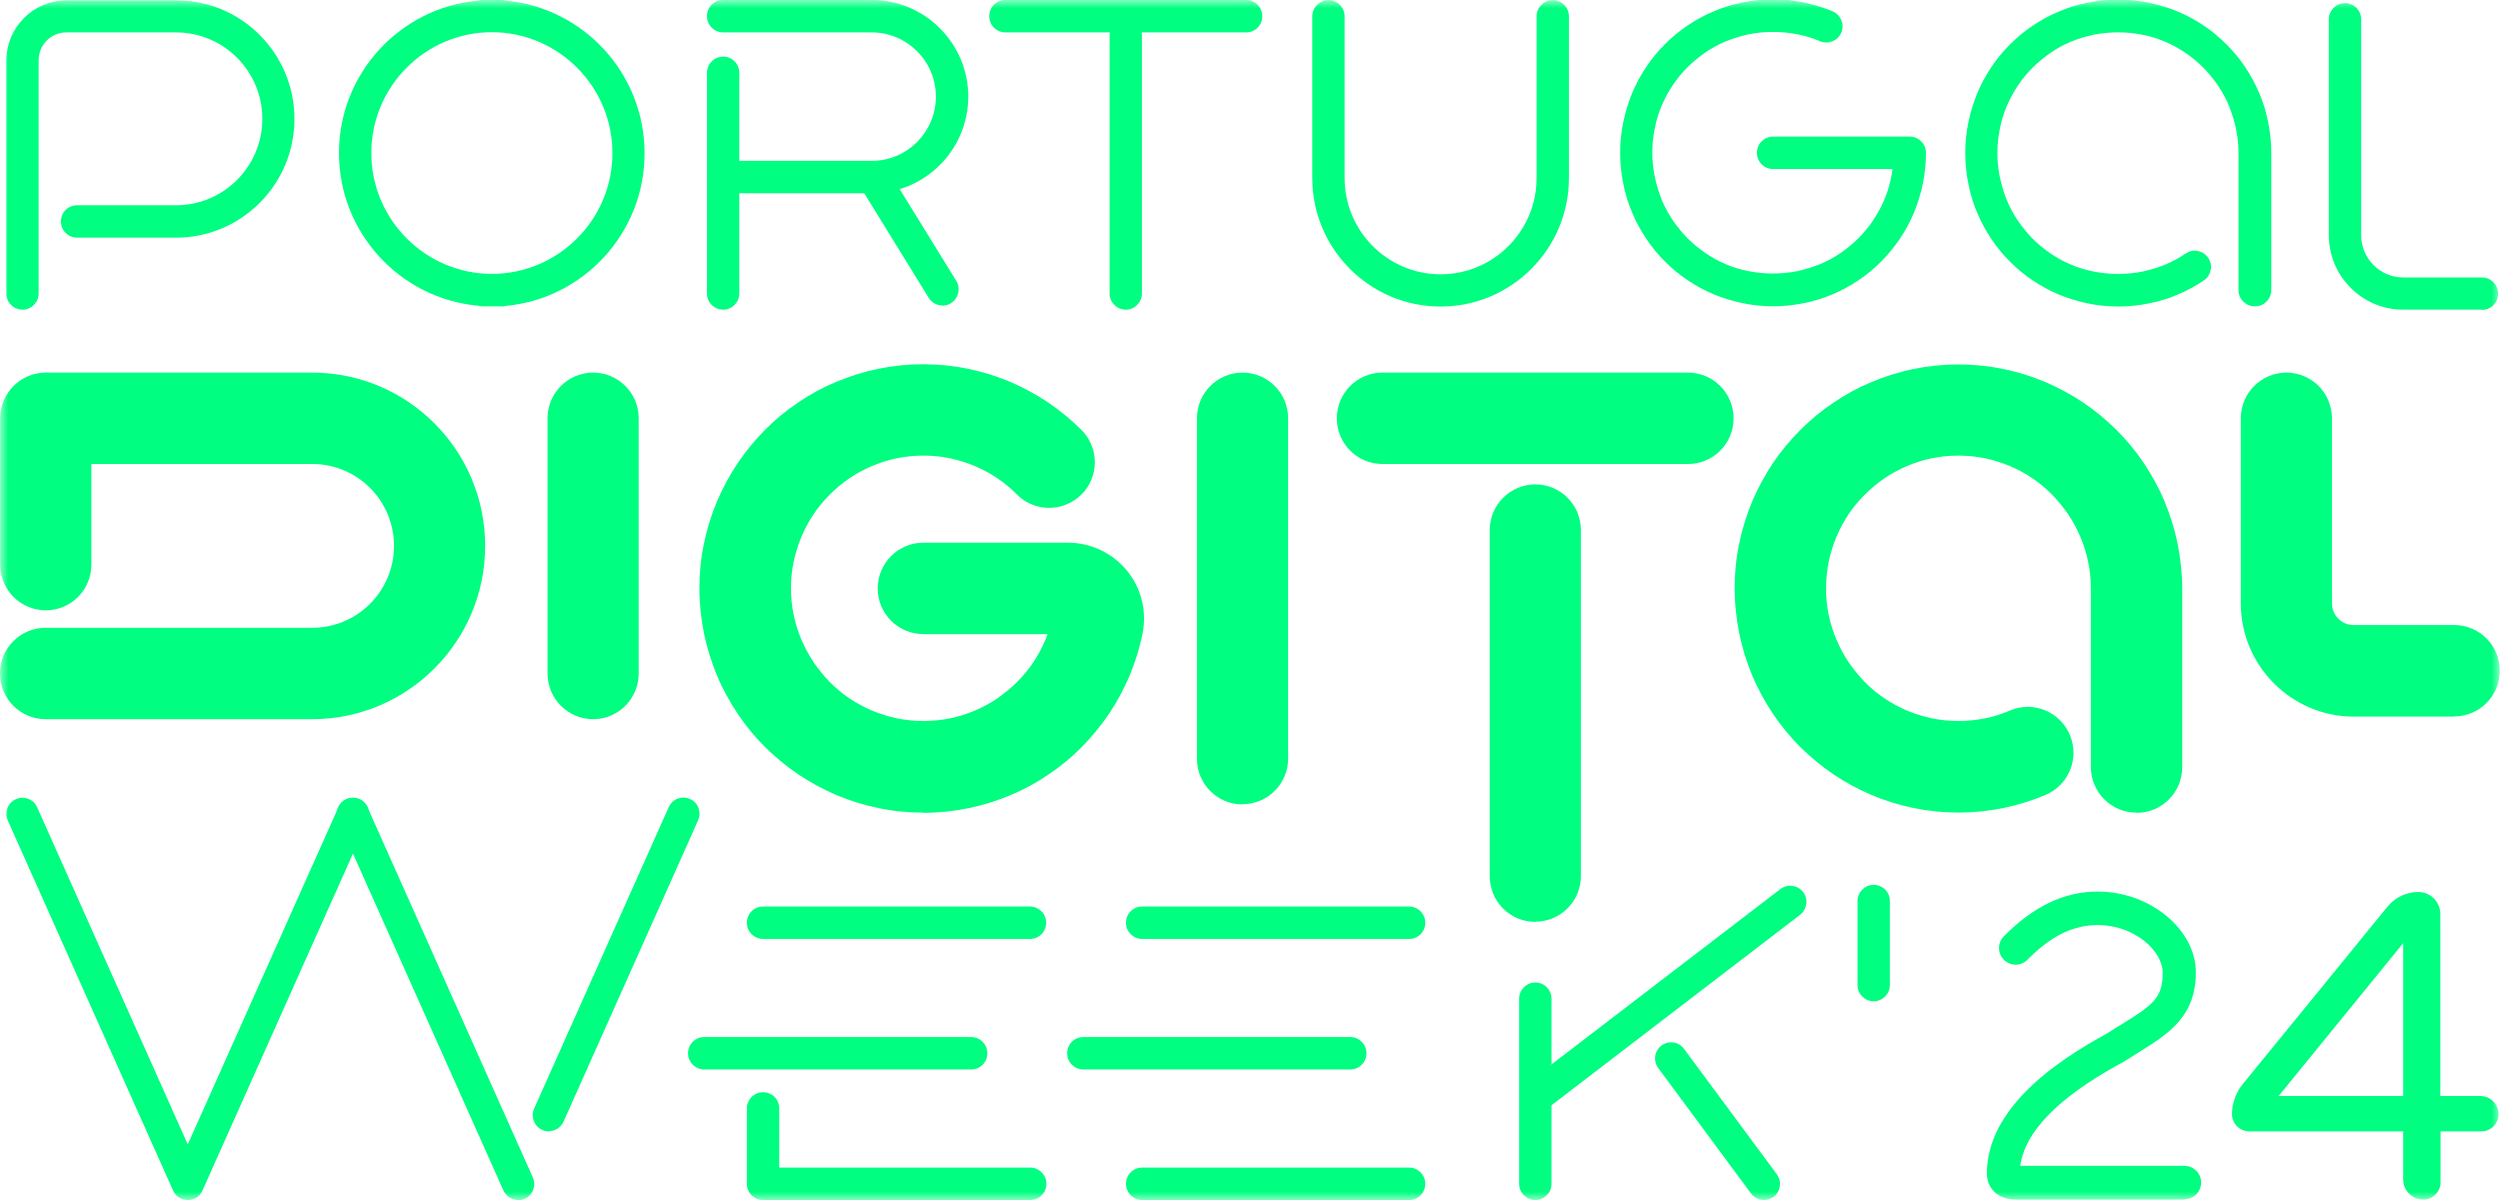 <svg width="150" height="72" viewBox="0 0 150 72" fill="none" xmlns="http://www.w3.org/2000/svg">
<g clip-path="url(#clip0_121_133)">
<mask id="mask0_121_133" style="mask-type:luminance" maskUnits="userSpaceOnUse" x="0" y="0" width="150" height="72">
<path d="M150 0H0V72H150V0Z" fill="white"/>
</mask>
<g mask="url(#mask0_121_133)">
<path d="M61.8 72H45.783C45.253 72 44.812 71.57 44.812 71.027V66.505C44.812 65.975 45.241 65.533 45.783 65.533C46.325 65.533 46.753 65.962 46.753 66.505V70.055H61.812C62.342 70.055 62.783 70.484 62.783 71.027C62.783 71.57 62.354 72 61.812 72H61.8Z" fill="#00FF80"/>
<path d="M84.546 72H68.529C68 72 67.559 71.571 67.559 71.027C67.559 70.484 67.987 70.055 68.529 70.055H84.546C85.076 70.055 85.516 70.484 85.516 71.027C85.516 71.571 85.088 72 84.546 72Z" fill="#00FF80"/>
<path d="M11.266 72C10.888 72 10.535 71.773 10.384 71.432L0.466 49.225C0.252 48.733 0.466 48.164 0.958 47.95C1.449 47.735 2.016 47.95 2.231 48.442L11.266 68.665L20.302 48.442C20.516 47.95 21.096 47.735 21.574 47.95C22.066 48.164 22.28 48.745 22.066 49.225L12.148 71.432C11.997 71.785 11.644 72 11.266 72Z" fill="#00FF80"/>
<path d="M31.089 72C30.723 72 30.37 71.785 30.207 71.432L20.289 49.225C20.075 48.733 20.289 48.164 20.78 47.95C21.272 47.735 21.839 47.95 22.053 48.442L31.971 70.648C32.185 71.141 31.971 71.71 31.48 71.924C31.354 71.987 31.215 72.013 31.089 72.013V72Z" fill="#00FF80"/>
<path d="M32.929 67.882C32.803 67.882 32.664 67.857 32.538 67.794C32.047 67.579 31.832 66.998 32.047 66.518L40.124 48.429C40.339 47.937 40.918 47.722 41.397 47.937C41.889 48.152 42.103 48.733 41.889 49.213L33.811 67.301C33.647 67.667 33.294 67.869 32.929 67.869V67.882Z" fill="#00FF80"/>
<path d="M112.421 60.076C111.892 60.076 111.451 59.646 111.451 59.103V54.063C111.451 53.533 111.879 53.091 112.421 53.091C112.963 53.091 113.392 53.52 113.392 54.063V59.103C113.392 59.634 112.963 60.076 112.421 60.076Z" fill="#00FF80"/>
<path d="M101.281 27.84H82.945C81.433 27.84 80.211 26.615 80.211 25.099C80.211 23.583 81.433 22.358 82.945 22.358H101.281C102.793 22.358 104.016 23.583 104.016 25.099C104.016 26.615 102.793 27.84 101.281 27.84Z" fill="#00FF80"/>
<path d="M61.8 56.337H45.783C45.253 56.337 44.812 55.907 44.812 55.364C44.812 54.821 45.241 54.392 45.783 54.392H61.8C62.329 54.392 62.77 54.821 62.77 55.364C62.77 55.907 62.342 56.337 61.8 56.337Z" fill="#00FF80"/>
<path d="M92.12 72C91.59 72 91.149 71.571 91.149 71.027V59.924C91.149 59.394 91.578 58.952 92.12 58.952C92.662 58.952 93.09 59.381 93.09 59.924V71.027C93.09 71.558 92.662 72 92.12 72Z" fill="#00FF80"/>
<path d="M92.397 66.594C92.107 66.594 91.817 66.467 91.628 66.215C91.3 65.785 91.389 65.179 91.805 64.85L106.826 53.343C107.254 53.015 107.859 53.103 108.187 53.52C108.514 53.95 108.427 54.556 108.01 54.884L92.99 66.392C92.812 66.531 92.611 66.594 92.397 66.594Z" fill="#00FF80"/>
<path d="M105.843 72C105.553 72 105.25 71.861 105.061 71.608L99.492 64.08C99.177 63.651 99.265 63.044 99.694 62.728C100.122 62.413 100.726 62.501 101.041 62.931L106.612 70.459C106.927 70.888 106.839 71.495 106.41 71.811C106.234 71.937 106.032 72 105.83 72H105.843Z" fill="#00FF80"/>
<path d="M58.271 64.168H42.254C41.725 64.168 41.284 63.739 41.284 63.196C41.284 62.653 41.712 62.223 42.254 62.223H58.271C58.8 62.223 59.241 62.653 59.241 63.196C59.241 63.739 58.813 64.168 58.271 64.168Z" fill="#00FF80"/>
<path d="M84.546 56.337H68.529C68 56.337 67.559 55.907 67.559 55.364C67.559 54.821 67.987 54.392 68.529 54.392H84.546C85.076 54.392 85.516 54.821 85.516 55.364C85.516 55.907 85.088 56.337 84.546 56.337Z" fill="#00FF80"/>
<path d="M81.017 64.168H65C64.471 64.168 64.03 63.739 64.03 63.196C64.03 62.653 64.459 62.223 65 62.223H81.017C81.547 62.223 81.988 62.653 81.988 63.196C81.988 63.739 81.559 64.168 81.017 64.168Z" fill="#00FF80"/>
<path d="M1.348 18.581C0.819 18.581 0.378 18.152 0.378 17.608V3.625C0.391 1.642 1.991 0.025 3.982 0.025C6.301 0.025 9.464 0.025 10.56 0.025C14.479 -2.95084e-05 17.668 3.208 17.668 7.137C17.668 11.065 14.479 14.261 10.56 14.261H4.625C4.096 14.261 3.655 13.832 3.655 13.288C3.655 12.745 4.083 12.316 4.625 12.316H10.56C13.421 12.316 15.74 9.992 15.74 7.124C15.74 4.257 13.408 1.945 10.56 1.945C9.464 1.945 6.301 1.945 3.982 1.945C3.062 1.945 2.319 2.691 2.319 3.613V17.608C2.319 18.139 1.89 18.581 1.348 18.581Z" fill="#00FF80"/>
<path d="M106.397 18.379C105.78 18.379 105.15 18.316 104.545 18.189C103.953 18.063 103.373 17.886 102.818 17.659C102.277 17.432 101.747 17.141 101.256 16.813C100.765 16.484 100.311 16.105 99.895 15.688C99.479 15.272 99.101 14.817 98.773 14.324C98.446 13.832 98.156 13.301 97.929 12.758C97.69 12.202 97.513 11.621 97.399 11.027C97.273 10.421 97.21 9.802 97.21 9.171C97.21 8.539 97.273 7.92 97.399 7.314C97.525 6.72 97.703 6.139 97.929 5.583C98.156 5.04 98.446 4.509 98.773 4.017C99.101 3.524 99.479 3.069 99.895 2.653C100.311 2.236 100.765 1.857 101.256 1.528C101.747 1.2 102.277 0.909 102.818 0.682C103.373 0.442 103.953 0.265 104.545 0.152C105.754 -0.101 107.028 -0.101 108.238 0.152C108.829 0.278 109.409 0.455 109.964 0.682C110.455 0.897 110.682 1.465 110.48 1.958C110.266 2.451 109.699 2.678 109.207 2.476C108.766 2.286 108.313 2.147 107.847 2.059C106.889 1.869 105.88 1.869 104.923 2.059C104.457 2.16 104.003 2.299 103.562 2.476C103.134 2.653 102.718 2.88 102.327 3.145C101.949 3.411 101.584 3.701 101.256 4.029C100.928 4.358 100.626 4.724 100.374 5.103C100.109 5.495 99.883 5.912 99.706 6.328C99.517 6.771 99.378 7.225 99.29 7.693C99.189 8.173 99.139 8.665 99.139 9.158C99.139 9.651 99.189 10.143 99.29 10.623C99.391 11.091 99.529 11.545 99.706 11.987C99.883 12.417 100.109 12.834 100.374 13.225C100.639 13.604 100.928 13.97 101.256 14.299C101.584 14.627 101.949 14.931 102.327 15.183C102.718 15.448 103.121 15.676 103.549 15.853C103.99 16.042 104.444 16.181 104.911 16.27C105.868 16.459 106.876 16.459 107.834 16.27C108.301 16.168 108.754 16.029 109.195 15.853C109.624 15.676 110.039 15.448 110.43 15.183C110.808 14.918 111.174 14.627 111.501 14.299C111.829 13.97 112.132 13.604 112.384 13.225C112.648 12.834 112.875 12.417 113.051 12C113.24 11.558 113.379 11.103 113.467 10.636C113.505 10.472 113.53 10.307 113.555 10.143H106.385C105.856 10.143 105.415 9.714 105.415 9.171C105.415 8.627 105.843 8.198 106.385 8.198H114.589C115.118 8.198 115.559 8.627 115.559 9.171C115.559 9.789 115.496 10.421 115.37 11.027C115.244 11.621 115.067 12.202 114.841 12.758C114.614 13.301 114.324 13.832 113.996 14.324C113.668 14.804 113.29 15.272 112.875 15.688C112.459 16.105 112.005 16.484 111.514 16.813C111.022 17.141 110.506 17.432 109.951 17.659C109.396 17.899 108.817 18.076 108.225 18.189C107.62 18.316 107.002 18.379 106.372 18.379H106.397Z" fill="#00FF80"/>
<path d="M30.081 18.379H28.934C28.846 18.379 28.745 18.366 28.669 18.341C24.007 17.912 20.339 13.97 20.339 9.183C20.339 4.396 24.007 0.467 28.669 0.038C28.757 0.013 28.846 0 28.934 0H30.081C30.169 0 30.27 0.013 30.345 0.038C35.008 0.467 38.675 4.408 38.675 9.196C38.675 13.983 35.008 17.924 30.345 18.354C30.257 18.379 30.169 18.392 30.081 18.392V18.379ZM29.514 1.933C25.519 1.933 22.28 5.192 22.28 9.183C22.28 13.175 25.531 16.434 29.514 16.434C33.496 16.434 36.747 13.175 36.747 9.183C36.747 5.192 33.496 1.933 29.514 1.933Z" fill="#00FF80"/>
<path d="M148.903 18.581H144.19C141.733 18.581 139.729 16.573 139.729 14.109V1.162C139.729 0.632 140.158 0.189 140.7 0.189C141.241 0.189 141.67 0.619 141.67 1.162V14.109C141.67 15.512 142.804 16.648 144.203 16.648H148.916C149.446 16.648 149.887 17.078 149.887 17.621C149.887 18.164 149.458 18.594 148.916 18.594L148.903 18.581Z" fill="#00FF80"/>
<path d="M43.388 18.581C42.859 18.581 42.418 18.152 42.418 17.608V4.371C42.418 3.84 42.846 3.398 43.388 3.398C43.93 3.398 44.358 3.827 44.358 4.371V17.608C44.358 18.139 43.93 18.581 43.388 18.581Z" fill="#00FF80"/>
<path d="M52.31 11.596H43.388C42.859 11.596 42.418 11.166 42.418 10.623C42.418 10.08 42.846 9.651 43.388 9.651H52.31C54.427 9.651 56.154 7.92 56.154 5.798C56.154 3.676 54.427 1.945 52.31 1.945H43.388C42.859 1.945 42.418 1.516 42.418 0.973C42.418 0.429 42.846 0 43.388 0H52.31C55.499 0 58.095 2.602 58.095 5.798C58.095 8.994 55.499 11.596 52.31 11.596Z" fill="#00FF80"/>
<path d="M86.423 18.392C82.189 18.392 78.737 14.931 78.737 10.686V0.985C78.737 0.455 79.165 0.013 79.707 0.013C80.248 0.013 80.677 0.442 80.677 0.985V10.686C80.677 13.869 83.26 16.459 86.436 16.459C89.611 16.459 92.195 13.869 92.195 10.686V0.985C92.195 0.455 92.623 0.013 93.166 0.013C93.707 0.013 94.136 0.442 94.136 0.985V10.686C94.136 14.931 90.683 18.392 86.449 18.392H86.423Z" fill="#00FF80"/>
<path d="M56.545 18.328C56.217 18.328 55.902 18.164 55.725 17.874L51.668 11.293C51.39 10.838 51.529 10.244 51.983 9.954C52.436 9.676 53.029 9.815 53.318 10.27L57.376 16.851C57.654 17.305 57.515 17.899 57.061 18.189C56.897 18.291 56.721 18.341 56.557 18.341L56.545 18.328Z" fill="#00FF80"/>
<path d="M67.546 18.581C67.017 18.581 66.576 18.151 66.576 17.608V2.122C66.576 1.592 67.004 1.149 67.546 1.149C68.088 1.149 68.516 1.579 68.516 2.122V17.608C68.516 18.139 68.088 18.581 67.546 18.581Z" fill="#00FF80"/>
<path d="M74.767 1.945H60.325C59.796 1.945 59.355 1.516 59.355 0.973C59.355 0.429 59.783 0 60.325 0H74.767C75.296 0 75.737 0.429 75.737 0.973C75.737 1.516 75.309 1.945 74.767 1.945Z" fill="#00FF80"/>
<path d="M135.281 18.379C134.752 18.379 134.311 17.95 134.311 17.406V9.196C134.311 8.703 134.261 8.211 134.159 7.731C134.059 7.263 133.92 6.808 133.744 6.366C133.568 5.937 133.34 5.52 133.076 5.128C132.811 4.749 132.521 4.383 132.194 4.055C131.866 3.726 131.501 3.423 131.123 3.171C130.732 2.905 130.316 2.678 129.9 2.501C129.459 2.312 129.005 2.173 128.539 2.084C127.581 1.895 126.573 1.895 125.615 2.084C125.149 2.185 124.696 2.324 124.254 2.501C123.826 2.678 123.41 2.905 123.032 3.171C122.654 3.436 122.288 3.726 121.961 4.055C121.634 4.383 121.331 4.749 121.079 5.128C120.814 5.52 120.587 5.937 120.411 6.354C120.222 6.796 120.083 7.251 119.995 7.718C119.894 8.198 119.844 8.691 119.844 9.183C119.844 9.676 119.894 10.168 119.995 10.648C120.096 11.116 120.234 11.57 120.411 12.013C120.587 12.442 120.814 12.859 121.079 13.251C121.343 13.63 121.634 13.996 121.961 14.324C122.288 14.653 122.654 14.956 123.032 15.208C123.423 15.474 123.826 15.701 124.267 15.878C124.708 16.067 125.162 16.206 125.628 16.295C126.586 16.484 127.594 16.484 128.552 16.295C129.018 16.194 129.472 16.055 129.913 15.878C130.341 15.701 130.757 15.474 131.147 15.208C131.589 14.905 132.194 15.032 132.496 15.474C132.799 15.916 132.673 16.522 132.231 16.825C131.74 17.154 131.223 17.444 130.669 17.672C130.115 17.912 129.535 18.088 128.942 18.202C127.733 18.455 126.46 18.455 125.25 18.202C124.658 18.076 124.078 17.899 123.524 17.672C122.981 17.444 122.453 17.154 121.961 16.825C121.469 16.497 121.016 16.118 120.6 15.701C120.184 15.284 119.806 14.829 119.478 14.337C119.15 13.844 118.861 13.314 118.634 12.771C118.394 12.215 118.218 11.634 118.105 11.04C117.979 10.434 117.916 9.815 117.916 9.183C117.916 8.552 117.979 7.933 118.105 7.326C118.231 6.733 118.407 6.152 118.634 5.596C118.861 5.053 119.15 4.522 119.478 4.029C119.806 3.537 120.184 3.082 120.6 2.665C121.016 2.248 121.469 1.869 121.961 1.541C122.453 1.213 122.969 0.922 123.524 0.695C124.078 0.455 124.658 0.278 125.25 0.164C126.46 -0.088 127.733 -0.088 128.942 0.164C129.535 0.291 130.115 0.467 130.669 0.695C131.21 0.922 131.74 1.213 132.231 1.541C132.723 1.869 133.177 2.248 133.592 2.665C134.009 3.082 134.387 3.537 134.714 4.029C135.041 4.522 135.332 5.053 135.558 5.596C135.798 6.152 135.974 6.733 136.088 7.326C136.214 7.933 136.277 8.552 136.277 9.183V17.406C136.277 17.937 135.848 18.379 135.306 18.379H135.281Z" fill="#00FF80"/>
<path d="M128.186 48.758C126.674 48.758 125.452 47.533 125.452 46.017V35.305C125.452 34.762 125.401 34.219 125.287 33.701C125.187 33.196 125.023 32.691 124.822 32.211C124.62 31.743 124.381 31.288 124.09 30.859C123.801 30.442 123.473 30.038 123.12 29.672C122.755 29.305 122.364 28.977 121.948 28.699C121.519 28.408 121.066 28.168 120.6 27.966C120.121 27.764 119.617 27.613 119.113 27.499C118.066 27.284 116.945 27.284 115.899 27.499C115.395 27.6 114.891 27.764 114.412 27.966C113.946 28.168 113.492 28.408 113.064 28.699C112.648 28.989 112.245 29.318 111.892 29.672C111.526 30.038 111.199 30.429 110.921 30.846C110.632 31.276 110.392 31.73 110.191 32.198C109.989 32.678 109.837 33.183 109.724 33.688C109.624 34.219 109.561 34.749 109.561 35.293C109.561 35.836 109.611 36.379 109.724 36.897C109.825 37.402 109.989 37.907 110.191 38.387C110.392 38.855 110.632 39.309 110.921 39.739C111.211 40.156 111.539 40.56 111.892 40.926C112.258 41.293 112.648 41.621 113.064 41.899C113.492 42.189 113.946 42.429 114.412 42.632C114.891 42.834 115.395 42.985 115.899 43.099C116.945 43.314 118.066 43.314 119.113 43.099C119.617 42.998 120.121 42.834 120.6 42.632C121.999 42.038 123.599 42.695 124.192 44.097C124.783 45.499 124.128 47.103 122.729 47.697C121.923 48.038 121.066 48.303 120.209 48.48C118.445 48.846 116.567 48.846 114.803 48.48C113.946 48.303 113.089 48.038 112.282 47.697C111.489 47.356 110.72 46.939 110.002 46.459C109.296 45.979 108.628 45.423 108.01 44.817C107.406 44.211 106.851 43.541 106.372 42.821C105.893 42.101 105.465 41.331 105.137 40.535C104.797 39.726 104.533 38.867 104.356 38.008C104.179 37.124 104.079 36.215 104.079 35.305C104.079 34.396 104.167 33.486 104.356 32.602C104.533 31.73 104.797 30.884 105.137 30.076C105.478 29.28 105.893 28.509 106.372 27.789C106.851 27.082 107.406 26.413 108.01 25.806C108.616 25.2 109.283 24.644 110.002 24.164C110.72 23.672 111.489 23.255 112.282 22.926C113.089 22.585 113.946 22.32 114.803 22.143C116.567 21.777 118.445 21.777 120.209 22.143C121.066 22.32 121.923 22.585 122.729 22.926C123.523 23.267 124.292 23.684 125.011 24.164C125.716 24.644 126.384 25.2 127.001 25.806C127.606 26.413 128.161 27.082 128.64 27.802C129.118 28.522 129.547 29.293 129.874 30.088C130.215 30.897 130.48 31.756 130.656 32.615C130.832 33.499 130.933 34.408 130.933 35.318V46.029C130.933 47.545 129.711 48.77 128.199 48.77L128.186 48.758Z" fill="#00FF80"/>
<path d="M147.265 42.998H141.229C137.499 42.998 134.449 39.954 134.449 36.202V25.099C134.449 23.583 135.672 22.358 137.184 22.358C138.696 22.358 139.918 23.583 139.918 25.099V36.202C139.918 36.922 140.498 37.503 141.217 37.503H147.253C148.765 37.503 149.987 38.728 149.987 40.244C149.987 41.76 148.765 42.985 147.253 42.985L147.265 42.998Z" fill="#00FF80"/>
<path d="M74.553 48.265C73.04 48.265 71.818 47.04 71.818 45.524V25.099C71.818 23.583 73.04 22.358 74.553 22.358C76.065 22.358 77.287 23.583 77.287 25.099V45.511C77.287 47.027 76.065 48.253 74.553 48.253V48.265Z" fill="#00FF80"/>
<path d="M92.12 55.314C90.608 55.314 89.385 54.089 89.385 52.573V31.806C89.385 30.291 90.608 29.065 92.12 29.065C93.632 29.065 94.854 30.291 94.854 31.806V52.56C94.854 54.076 93.632 55.301 92.12 55.301V55.314Z" fill="#00FF80"/>
<path d="M35.588 43.15C34.075 43.15 32.853 41.924 32.853 40.408V25.099C32.853 23.583 34.075 22.358 35.588 22.358C37.1 22.358 38.322 23.583 38.322 25.099V40.408C38.322 41.924 37.1 43.15 35.588 43.15Z" fill="#00FF80"/>
<path d="M18.739 43.15H2.735C1.222 43.15 0 41.924 0 40.408C0 38.893 1.222 37.667 2.735 37.667H18.739C21.436 37.667 23.641 35.469 23.641 32.754C23.641 30.038 21.448 27.84 18.739 27.84H5.482V33.878C5.482 35.394 4.259 36.619 2.747 36.619C1.235 36.619 0.013 35.394 0.013 33.878V25.099C0.013 23.583 1.235 22.358 2.747 22.358H18.739C24.46 22.358 29.11 27.019 29.11 32.754C29.11 38.488 24.46 43.15 18.739 43.15Z" fill="#00FF80"/>
<path d="M55.385 48.758C54.478 48.758 53.571 48.669 52.688 48.48C51.819 48.303 50.975 48.038 50.168 47.697C49.374 47.356 48.605 46.939 47.887 46.459C47.181 45.979 46.514 45.423 45.896 44.817C45.291 44.211 44.737 43.541 44.258 42.821C43.779 42.101 43.35 41.331 43.023 40.535C42.682 39.726 42.418 38.867 42.241 38.008C42.065 37.124 41.964 36.215 41.964 35.305C41.964 34.396 42.052 33.486 42.241 32.602C42.418 31.731 42.682 30.884 43.023 30.076C43.363 29.28 43.779 28.509 44.258 27.79C44.737 27.082 45.291 26.413 45.896 25.794C46.501 25.187 47.169 24.632 47.887 24.152C48.605 23.659 49.374 23.242 50.168 22.914C50.975 22.573 51.831 22.307 52.688 22.131C54.453 21.764 56.33 21.764 58.095 22.131C58.964 22.307 59.809 22.573 60.615 22.914C61.409 23.255 62.178 23.672 62.896 24.152C63.602 24.632 64.269 25.187 64.887 25.794C65.958 26.867 65.958 28.611 64.887 29.672C63.816 30.733 62.077 30.745 61.018 29.672C60.653 29.305 60.262 28.977 59.846 28.699C59.418 28.408 58.964 28.168 58.498 27.966C58.019 27.764 57.515 27.613 57.011 27.499C55.965 27.284 54.843 27.284 53.797 27.499C53.293 27.6 52.789 27.764 52.31 27.966C51.844 28.168 51.39 28.408 50.962 28.699C50.546 28.989 50.143 29.318 49.79 29.672C49.437 30.025 49.097 30.43 48.82 30.846C48.53 31.276 48.29 31.731 48.089 32.198C47.887 32.678 47.736 33.183 47.623 33.688C47.509 34.219 47.459 34.749 47.459 35.293C47.459 35.836 47.509 36.379 47.623 36.897C47.723 37.402 47.887 37.907 48.089 38.387C48.29 38.855 48.53 39.309 48.82 39.739C49.109 40.156 49.437 40.56 49.79 40.926C50.155 41.293 50.546 41.621 50.962 41.899C51.39 42.19 51.844 42.429 52.31 42.632C52.789 42.834 53.293 42.985 53.797 43.099C54.843 43.314 55.965 43.314 57.011 43.099C57.515 42.998 58.019 42.834 58.498 42.632C58.964 42.429 59.418 42.19 59.846 41.899C60.262 41.608 60.665 41.28 61.018 40.926C61.384 40.56 61.711 40.168 61.989 39.752C62.278 39.322 62.518 38.867 62.719 38.4C62.77 38.286 62.82 38.16 62.858 38.046H55.398C53.886 38.046 52.663 36.821 52.663 35.305C52.663 33.789 53.886 32.564 55.398 32.564H64.081C65.454 32.564 66.752 33.183 67.622 34.244C68.478 35.293 68.819 36.669 68.554 37.996C68.554 37.996 68.554 37.996 68.554 38.008C68.554 38.008 68.554 38.008 68.554 38.021C68.378 38.88 68.113 39.739 67.773 40.547C67.433 41.343 67.017 42.114 66.538 42.834C66.059 43.541 65.504 44.211 64.9 44.83C64.295 45.436 63.627 45.992 62.908 46.472C62.19 46.964 61.422 47.381 60.628 47.709C59.821 48.051 58.964 48.316 58.107 48.493C57.225 48.669 56.318 48.771 55.41 48.771L55.385 48.758Z" fill="#00FF80"/>
<path d="M131.084 71.975H120.978C119.755 71.975 119.214 71.192 119.214 70.421C119.214 67.478 121.545 64.699 126.145 62.16C126.271 62.084 126.371 62.034 126.422 62.008C126.762 61.781 127.077 61.592 127.392 61.402C129.194 60.278 129.761 59.861 129.761 58.37C129.761 57.044 128.06 55.503 125.867 55.503C124.393 55.503 123.044 56.16 121.645 57.587C121.255 57.979 120.625 57.979 120.235 57.587C119.844 57.196 119.844 56.564 120.235 56.173C122.011 54.379 123.851 53.495 125.867 53.495C129.005 53.495 131.752 55.769 131.752 58.345C131.752 60.922 130.215 61.958 128.438 63.069C128.136 63.259 127.833 63.449 127.506 63.651C127.417 63.714 127.304 63.777 127.102 63.878C123.448 65.899 121.482 67.933 121.217 69.954H131.072C131.626 69.954 132.067 70.396 132.067 70.952C132.067 71.507 131.626 71.95 131.072 71.95L131.084 71.975Z" fill="#00FF80"/>
<path d="M146.447 65.76H148.816C149.42 65.76 149.912 66.253 149.912 66.859C149.912 67.415 149.459 67.882 148.891 67.882H146.434V70.939C146.434 71.507 145.967 71.975 145.4 71.975C144.733 71.975 144.191 71.432 144.191 70.762V67.882H134.954C134.387 67.882 133.92 67.415 133.92 66.846C133.92 66.202 134.147 65.571 134.55 65.065L143.246 54.404C143.699 53.848 144.38 53.52 145.098 53.52C145.829 53.52 146.421 54.114 146.421 54.846V65.76H146.447ZM136.718 65.76H144.191V56.59L136.718 65.76Z" fill="#00FF80"/>
</g>
</g>
<defs>
<clipPath id="clip0_121_133">
<rect width="150" height="72" fill="white"/>
</clipPath>
</defs>
</svg>
